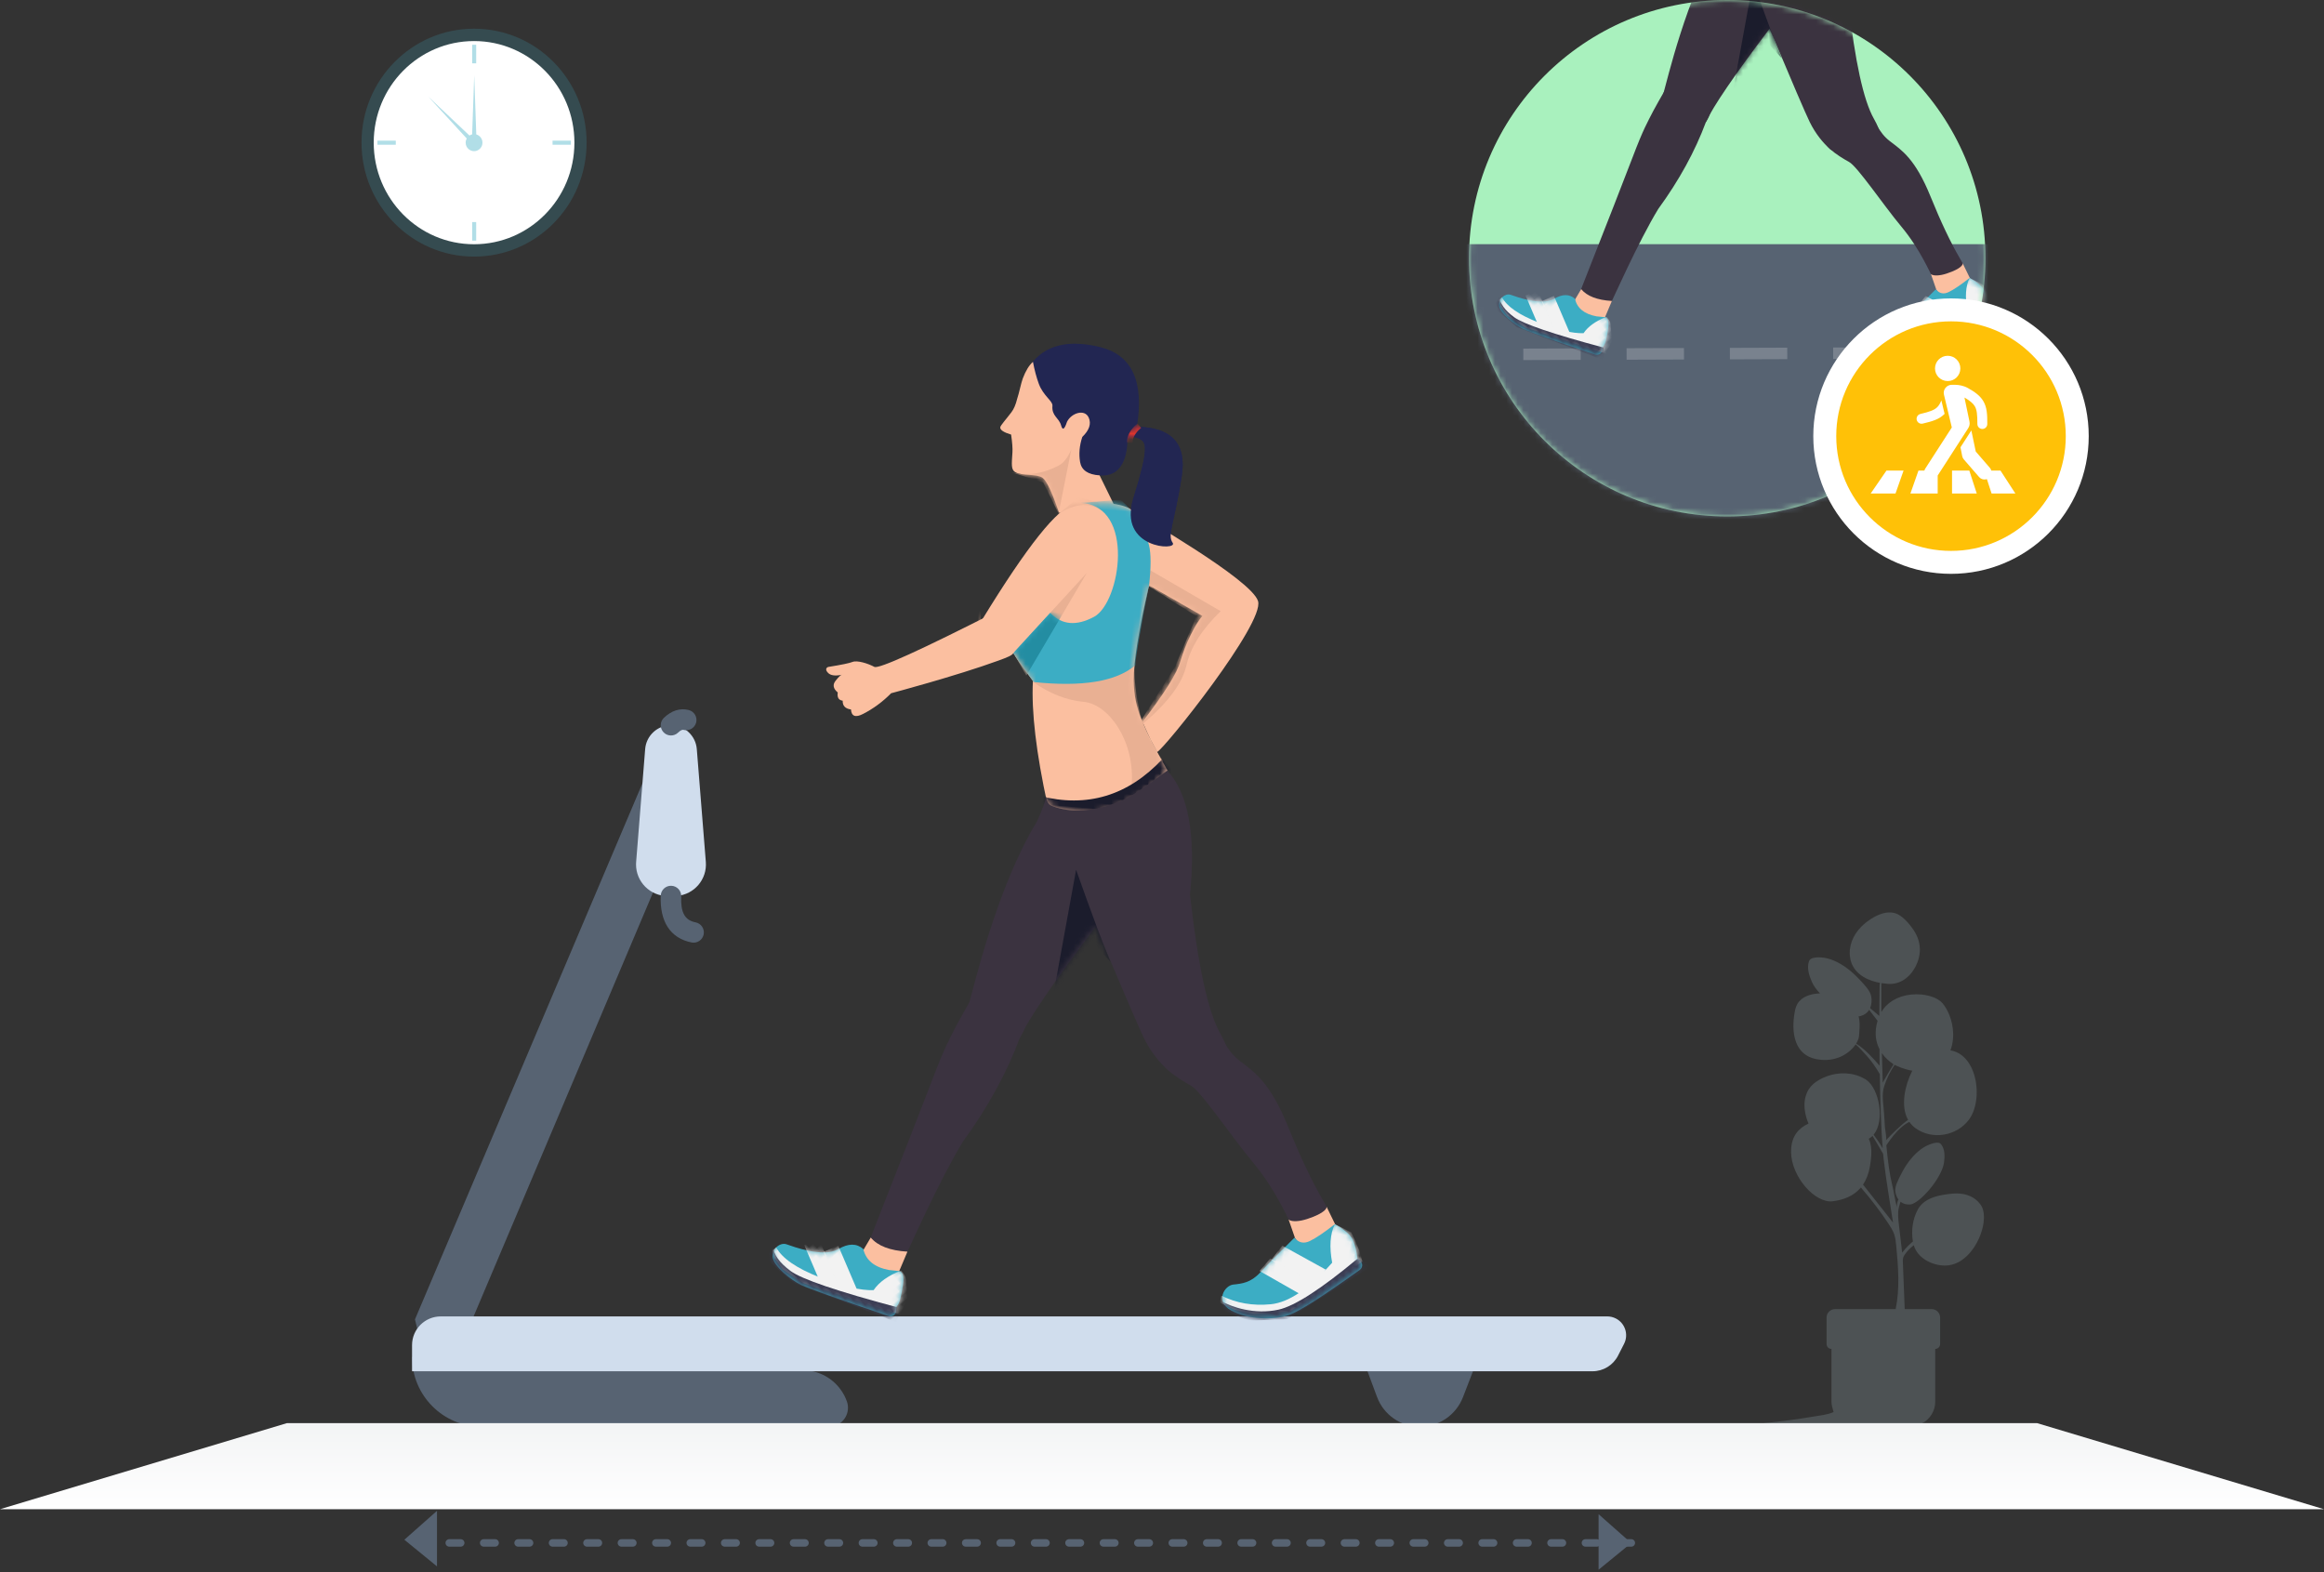 <?xml version="1.0" encoding="UTF-8"?>
<svg width="405px" height="274px" viewBox="0 0 405 274" version="1.1" xmlns="http://www.w3.org/2000/svg" xmlns:xlink="http://www.w3.org/1999/xlink">
    <rect x="0" y="0" width="405" height="274" fill="#333333" stroke="none"/>
    <!-- Generator: Sketch 52.6 (67491) - http://www.bohemiancoding.com/sketch -->
    <title>Group 58</title>
    <desc>Created with Sketch.</desc>
    <defs>
        <linearGradient x1="50%" y1="-220.762%" x2="50%" y2="100%" id="linearGradient-1">
            <stop stop-color="#D8DCDE" offset="0%"></stop>
            <stop stop-color="#FFFFFF" offset="100%"></stop>
        </linearGradient>
        <path d="M6.887,0 C5.035,0.592 3.83,1.26 3.271,2.002 C2.712,2.745 2.216,3.768 1.782,5.073 L1.283,5.315 C0.786,5.556 0.579,6.154 0.82,6.651 C0.862,6.738 0.916,6.818 0.981,6.889 C6.294,12.705 9.742,16.103 11.324,17.084 C13.828,18.637 18.296,19.417 21.431,18.47 C24.567,17.524 23.475,14.456 22.018,13.978 C20.56,13.5 19.102,13.035 17.862,10.947 C17.035,9.554 15.506,7.159 13.273,3.761 C12.365,4.493 11.444,4.493 10.512,3.761 C9.579,3.03 8.371,1.776 6.887,0 Z" id="path-2"></path>
        <path d="M16.886,0.188 C17.508,0.838 18.012,1.851 18.399,3.227 C18.633,4.058 18.807,5.802 19.073,6.888 C19.228,7.882 19.487,8.669 19.85,9.251 C20.675,10.574 21.566,11.721 21.568,12.051 C21.571,12.509 20.905,12.874 19.572,13.147 C19.255,14.505 19.089,15.52 19.073,16.193 C19.024,18.31 19.073,19.218 18.299,19.599 C17.061,20.208 14.607,19.528 13.481,20.157 C12.731,20.576 11.592,22.524 10.064,25.999 L-4.60978256e-14,24.834 L3.591,18.884 C5.617,18.93 6.813,18.259 7.178,16.872 C7.543,15.484 7.543,14.018 7.178,12.474 C6.071,11.201 5.794,10.056 6.349,9.04 C7.18,7.516 9.436,8.483 10.064,10.077 C10.379,11.443 10.7,11.686 11.028,10.805 C11.519,9.483 12.836,9.331 12.836,7.516 C12.836,6.678 14.569,5.947 15.526,3.93 C16.031,2.866 16.484,1.618 16.886,0.188 Z" id="path-4"></path>
        <path d="M47.731,22.447 C41.001,8.927 36.271,1.806 33.543,1.087 C29.45,0.007 25.102,0.077 23.493,1.087 C21.884,2.096 1.664,11.291 0.11,15.016 C-1.445,18.741 14.246,42.256 15.323,42.734 C15.924,41.835 16.37,41.153 16.661,40.685 C16.934,40.247 17.49,39.267 18.331,37.744 C14.941,32.417 13.059,28.729 12.683,26.683 C12.12,23.613 10.574,19.793 9.529,18.438 L19.269,13.94 C20.4,21.842 20.807,27.429 20.49,30.699 C20.013,35.605 17.958,39.061 13.194,45.884 C19.302,53.352 26.092,55.919 33.564,53.584 C36.325,44.724 37.797,37.63 37.979,32.301 C40.17,29.884 41.437,28.36 41.781,27.727 C44.007,28.77 45.751,28.714 47.013,27.559 C48.274,26.403 48.513,24.699 47.731,22.447 Z" id="path-6"></path>
        <path d="M16.771,20.72 C14.555,22.641 11.99,22.641 9.073,20.72 C4.699,17.84 3.545,0.795 13.156,1.155 L6.249,5.612568e-15 C3.49,2.079 1.621,4.563 0.641,7.452 C0.141,8.925 -0.066,11.251 0.018,14.432 C0.912,22.942 1.299,27.636 1.178,28.514 C4.266,31.638 10.078,33.124 18.614,32.972 L22.588,28.291 L16.771,20.72 Z" id="path-8"></path>
        <path d="M8.574,0.219 C2.501,-0.2 -0.346,2.428 0.034,8.102 C0.603,16.614 1.694,18.477 0.592,19.825 C-0.509,21.173 10.089,21.707 8.098,12.705 C6.107,3.704 6.756,2.831 7.739,2.364 C8.721,1.896 9.988,1.853 9.988,2.67 C9.988,3.071 11.135,2.523 10.624,1.449 C10.502,1.192 9.819,0.782 8.574,0.219 Z" id="path-10"></path>
        <path d="M5.922,64.805 C6.394,68.569 8.169,70.484 11.247,70.551 C11.74,70.561 12.386,70.015 13.692,68.84 C19.472,63.64 27.465,55.028 27.465,55.028 C29.461,54.431 31.285,53.557 32.939,52.405 C34.158,51.56 34.26,50.816 33.244,50.173 C33.596,49.234 33.373,48.572 32.573,48.187 C32.829,47.522 32.542,47.044 31.712,46.753 C31.498,45.731 30.957,45.3 30.089,45.461 C29.222,45.621 28.741,45.781 28.649,45.94 C29.398,45.038 29.681,44.284 29.497,43.678 C29.221,42.768 28.685,43.038 28.545,43.224 C27.147,45.069 26.239,46.164 25.822,46.508 C25.134,47.077 24.777,49.01 24.777,50.293 C24.777,51.148 18.492,55.986 5.922,64.805 Z" id="path-12"></path>
        <path d="M63.325,79.846 C66.646,84.118 67.334,91.417 65.39,101.745 C65.682,114.132 66.736,122.331 68.551,126.343 C71.274,132.362 66.632,127.86 68.407,130.454 C70.183,133.047 60.352,133.357 58.959,131.905 C57.566,130.454 56.188,128.446 55.191,125.877 C54.527,124.164 52.319,117.47 48.567,105.795 C40.362,114.878 35.397,120.946 33.673,123.997 C27.458,125.866 24.351,125.866 24.351,123.997 C24.412,121.11 24.748,118.889 25.359,117.334 C26.276,115.001 31.905,97.581 39.907,86.73 C41.114,84.617 41.758,83.233 41.841,82.579 C41.842,82.568 41.852,82.546 41.869,82.526 C41.877,82.518 41.876,83.309 42.301,83.882 C42.725,84.456 44.988,85.136 46.431,85.358 C47.1,85.461 50.462,85.891 55.191,84.296 C56.578,83.828 59.29,82.345 63.325,79.846 Z" id="path-14"></path>
        <path d="M26.364,119.537 C27.113,126.029 26.904,132.906 25.738,140.167 C25.13,148.077 25.869,161.383 25.829,161.634 C25.713,162.36 22.983,163.524 22.351,163.642 C21.501,163.801 20.391,163.43 19.021,162.53 C17.528,147.089 16.551,137.245 16.091,132.999 C15.401,126.628 15.547,125.271 15.547,122.466 C15.721,116.123 16.115,112.173 16.726,110.618 C17.643,108.285 27.154,111.926 26.364,119.537 Z" id="path-16"></path>
        <path d="M71.613,121.302 C73.535,126.642 73.058,128.422 74.834,131.016 C76.61,133.609 78.708,136.089 79.313,144.589 C79.717,150.255 80.326,154.953 81.14,158.682 C81.268,159.264 81.347,159.657 81.377,159.859 C81.408,160.07 80.895,160.856 77.527,160.867 C76.055,160.872 74.891,160.546 74.443,160.041 C74.302,159.882 73.859,154.293 71.613,148.7 C69.368,143.107 66.779,133.919 65.386,132.467 C64.532,131.578 63.253,130.067 62.495,128.759 C62.016,127.932 62.004,127.434 61.618,126.439 C60.621,123.87 69.691,115.961 71.613,121.302 Z" id="path-18"></path>
        <path d="M6.113,0.104 C5.541,-0.197 4.811,0.156 3.925,1.164 C2.595,2.677 1.723,3.746 1.723,4.484 L1.157,5.043 C0.764,5.431 0.76,6.064 1.148,6.457 C1.206,6.515 1.27,6.566 1.34,6.609 C9.367,11.488 14.004,14.209 15.253,14.773 C17.211,15.657 20.805,16.297 22.097,15.535 C23.388,14.773 23.388,12.815 22.351,12.188 C21.314,11.561 16.398,8.812 15.903,5.816 C15.573,3.819 14.644,2.703 13.117,2.467 C11.326,3.385 9.431,3.024 7.432,1.385 L6.113,0.104 Z" id="path-20"></path>
        <circle id="path-22" cx="45" cy="45" r="45"></circle>
        <path d="M5.764,0 C4.214,0.496 3.205,1.054 2.737,1.676 C2.27,2.297 1.854,3.154 1.492,4.246 L1.27,4.353 C0.773,4.594 0.566,5.192 0.807,5.689 C0.849,5.776 0.904,5.857 0.969,5.928 C5.332,10.696 8.168,13.486 9.477,14.298 C11.574,15.598 15.313,16.251 17.937,15.459 C20.561,14.667 19.647,12.099 18.428,11.699 C17.208,11.299 15.987,10.91 14.95,9.162 C14.258,7.997 12.978,5.992 11.109,3.148 C10.349,3.76 9.578,3.76 8.798,3.148 C8.017,2.536 7.006,1.486 5.764,0 Z" id="path-24"></path>
        <path d="M53.001,66.827 C55.78,70.403 56.356,76.512 54.728,85.156 C54.973,95.523 55.855,102.386 57.374,105.744 C59.653,110.781 55.768,107.014 57.254,109.184 C58.74,111.354 50.512,111.614 49.346,110.399 C48.18,109.184 47.027,107.504 46.193,105.354 C45.636,103.92 43.788,98.317 40.648,88.546 C33.781,96.148 29.626,101.226 28.183,103.78 C22.981,105.345 20.381,105.345 20.381,103.78 C20.431,101.364 20.713,99.505 21.224,98.203 C21.992,96.25 26.703,81.671 33.4,72.589 C34.411,70.821 34.95,69.662 35.019,69.115 C35.02,69.106 35.028,69.087 35.043,69.071 C35.049,69.064 35.048,69.726 35.404,70.206 C35.759,70.686 37.653,71.255 38.86,71.441 C39.421,71.527 42.235,71.887 46.193,70.552 C47.354,70.161 49.623,68.919 53.001,66.827 Z" id="path-26"></path>
        <path d="M22.065,100.048 C22.693,105.481 22.518,111.236 21.541,117.314 C21.033,123.934 21.651,135.071 21.618,135.281 C21.521,135.888 19.236,136.863 18.707,136.961 C17.996,137.094 17.066,136.784 15.919,136.03 C14.67,123.107 13.853,114.868 13.468,111.314 C12.89,105.982 13.012,104.846 13.012,102.499 C13.158,97.19 13.487,93.884 13.999,92.582 C14.766,90.63 22.727,93.677 22.065,100.048 Z" id="path-28"></path>
        <path d="M59.937,101.524 C61.546,105.994 61.147,107.484 62.633,109.654 C64.119,111.825 65.875,113.9 66.382,121.014 C66.719,125.757 67.229,129.689 67.91,132.81 C68.018,133.297 68.084,133.626 68.109,133.795 C68.135,133.972 67.705,134.629 64.887,134.639 C63.655,134.643 62.68,134.37 62.305,133.947 C62.187,133.814 61.817,129.137 59.937,124.455 C58.058,119.774 55.891,112.085 54.725,110.87 C54.011,110.125 52.94,108.861 52.306,107.766 C51.905,107.074 51.895,106.657 51.572,105.824 C50.737,103.674 58.329,97.055 59.937,101.524 Z" id="path-30"></path>
        <path d="M5.116,0.087 C4.637,-0.165 4.027,0.131 3.285,0.975 C2.172,2.24 1.442,3.135 1.442,3.753 L1.117,4.074 C0.724,4.462 0.72,5.095 1.108,5.488 C1.166,5.546 1.23,5.597 1.301,5.64 C7.908,9.655 11.73,11.897 12.766,12.365 C14.405,13.105 17.413,13.64 18.494,13.002 C19.574,12.365 19.574,10.726 18.707,10.201 C17.839,9.676 13.725,7.375 13.31,4.868 C13.034,3.196 12.256,2.262 10.978,2.065 C9.479,2.833 7.893,2.531 6.22,1.159 L5.116,0.087 Z" id="path-32"></path>
    </defs>
    <g id="Page-1" stroke="none" stroke-width="1" fill="none" fill-rule="evenodd">
        <g id="Workout-Treadmill" transform="translate(-936, -593)">
            <g id="Group-58" transform="translate(936, 593)">
                <g id="Group-30" transform="translate(0, 5)">
                    <g id="Group-19" transform="translate(69.865, 118)">
                        <g id="Group-14" transform="translate(232, 36)" fill="#B4CDD6" opacity="0.2">
                            <path d="M22.803,47.434 C23.368,46.595 23.787,45.54 24.012,44.223 C24.127,43.552 24.205,42.932 24.237,42.357 C24.298,41.215 24.179,40.252 23.806,39.441 C24.032,39.316 24.235,39.163 24.417,38.984 C24.431,38.973 24.445,38.959 24.458,38.946 L24.459,38.946 C24.97,39.777 25.776,41.161 26.306,42.077 C26.34,42.439 26.375,42.785 26.412,43.107 C26.832,46.76 27.478,50.401 28.027,54.039 C26.286,51.837 24.545,49.636 22.803,47.434 M26.094,24.532 C26.698,25.4 27.43,25.993 27.947,26.336 L28.003,26.452 L28.072,26.419 C28.092,26.431 28.11,26.443 28.128,26.454 L28.128,26.455 L28.13,26.457 C27.473,27.511 26.84,28.581 26.235,29.667 C26.177,27.955 26.131,26.244 26.094,24.532 M28.448,26.636 C28.527,26.677 28.578,26.698 28.596,26.703 C28.596,26.703 29.808,27.313 31.39,27.588 C31.367,27.633 31.343,27.677 31.32,27.722 C30.132,30.099 29.277,33.709 30.655,36.154 C29.436,36.97 27.582,38.879 26.791,39.716 C26.986,39.51 26.646,37.837 26.624,37.512 C26.568,36.704 26.518,35.897 26.474,35.089 C26.382,33.453 25.981,31.809 26.508,30.232 C26.941,28.935 27.549,27.698 28.306,26.559 C28.359,26.589 28.407,26.616 28.448,26.636 M21.605,22.864 L21.64,22.814 L21.634,22.811 C21.94,22.307 22.105,21.817 22.115,21.419 C22.119,21.195 22.147,20.912 22.17,20.588 C22.223,19.887 22.263,18.997 22.035,18.101 C22.165,18.101 22.281,18.087 22.382,18.058 C23.089,17.855 23.569,17.47 23.872,16.984 C24.325,17.574 24.778,18.165 25.232,18.755 C25.266,18.8 25.3,18.845 25.334,18.891 C25.209,19.322 25.122,19.733 25.07,20.125 C25.057,20.22 25.047,20.315 25.037,20.408 C24.908,21.791 25.204,22.925 25.672,23.832 L25.688,26.708 C24.456,25.298 23.17,23.852 21.605,22.864 M43.839,52.477 C43.833,52.429 43.827,52.385 43.821,52.339 C43.745,51.817 43.586,51.358 43.337,50.995 C43.334,50.989 43.331,50.984 43.326,50.979 C43.323,50.975 43.32,50.969 43.317,50.964 C43.316,50.963 43.314,50.959 43.312,50.958 C43.202,50.804 43.086,50.66 42.964,50.527 C42.932,50.489 42.897,50.452 42.86,50.416 C42.659,50.206 42.44,50.023 42.211,49.862 C42.17,49.833 42.127,49.804 42.084,49.777 C41.756,49.565 41.404,49.4 41.036,49.276 C40.987,49.259 40.938,49.244 40.888,49.228 C40.391,49.077 39.865,48.999 39.325,48.981 C39.267,48.979 39.208,48.978 39.149,48.978 C38.84,48.973 38.53,48.989 38.215,49.021 C38.03,49.039 37.843,49.06 37.653,49.083 C37.595,49.091 37.537,49.099 37.478,49.106 C36.957,49.175 36.423,49.265 35.902,49.393 C35.84,49.409 35.777,49.425 35.716,49.442 C35.25,49.566 34.797,49.725 34.376,49.928 C34.316,49.957 34.257,49.986 34.199,50.018 C33.705,50.275 33.256,50.602 32.886,51.016 C32.819,51.088 32.756,51.161 32.697,51.239 C32.573,51.399 32.458,51.572 32.356,51.757 C31.449,53.398 31.168,55.51 31.494,57.346 C31.208,57.584 30.93,57.831 30.667,58.094 C30.294,58.468 29.944,58.867 29.623,59.288 C29.432,57.647 29.24,56.006 29.048,54.365 C28.933,53.38 28.82,52.371 29.048,51.405 C29.127,51.073 29.246,50.742 29.337,50.411 C29.355,50.426 29.373,50.443 29.392,50.458 C29.792,50.767 30.324,50.941 31.007,50.9 C32.587,50.804 36.576,46.33 36.926,43.526 C37.057,42.477 37.092,41.228 36.383,40.377 C36.287,40.263 36.16,40.194 36.014,40.156 C35.497,40.027 34.744,40.304 34.306,40.477 C33.641,40.741 33.036,41.135 32.495,41.587 C31.16,42.703 30.157,44.174 29.404,45.674 C28.99,46.5 28.269,47.785 28.437,48.718 C28.522,49.198 28.695,49.651 28.968,50.021 C28.773,50.447 28.678,50.92 28.704,51.388 C28.357,50.082 28.206,48.741 27.874,47.432 C27.451,45.765 27.123,43.36 26.867,40.577 C28.728,37.765 30.154,36.826 30.88,36.512 C30.888,36.523 30.895,36.533 30.903,36.544 C31.18,36.943 31.531,37.3 31.957,37.609 C34.865,39.707 39.114,38.972 41.251,36.131 C42.857,33.998 43.06,30.032 41.769,27.207 C41.742,27.146 41.713,27.086 41.684,27.027 C41.586,26.828 41.482,26.636 41.369,26.451 C41.367,26.448 41.366,26.445 41.364,26.443 C40.606,25.196 39.499,24.283 38.031,24.03 C38.13,23.77 38.215,23.505 38.281,23.238 C38.295,23.184 38.309,23.131 38.319,23.076 C38.455,22.478 38.515,21.867 38.512,21.261 C38.512,21.209 38.51,21.155 38.51,21.103 C38.497,20.573 38.435,20.046 38.335,19.537 C38.324,19.485 38.313,19.435 38.302,19.383 C38.19,18.863 38.037,18.362 37.852,17.895 C37.832,17.847 37.814,17.8 37.794,17.752 C37.638,17.381 37.464,17.03 37.271,16.707 C37.248,16.666 37.224,16.625 37.198,16.585 C37.034,16.319 36.86,16.075 36.677,15.855 C36.547,15.699 36.391,15.551 36.212,15.415 C36.206,15.41 36.202,15.406 36.196,15.401 C35.974,15.233 35.719,15.082 35.435,14.947 C35.397,14.927 35.357,14.911 35.317,14.892 C35.29,14.88 35.261,14.868 35.233,14.856 C35.186,14.834 35.137,14.814 35.088,14.796 C34.889,14.717 34.681,14.646 34.463,14.584 C34.416,14.57 34.367,14.556 34.316,14.544 C33.93,14.44 33.517,14.364 33.089,14.318 C33.04,14.313 32.99,14.307 32.94,14.303 C32.377,14.252 31.791,14.252 31.203,14.313 C31.151,14.318 31.1,14.324 31.05,14.33 C30.565,14.387 30.081,14.486 29.61,14.631 C29.562,14.645 29.511,14.66 29.462,14.678 C28.963,14.84 28.478,15.056 28.026,15.328 C27.979,15.355 27.933,15.384 27.887,15.413 C27.488,15.669 27.114,15.97 26.781,16.319 C26.737,16.362 26.697,16.405 26.659,16.449 C26.413,16.719 26.193,17.021 25.997,17.349 C25.988,15.673 25.988,13.996 25.998,12.32 C26.034,12.326 26.07,12.332 26.104,12.336 C26.494,12.394 26.737,12.405 26.737,12.405 C28.909,12.764 30.767,11.542 31.812,9.694 C31.858,9.613 31.902,9.533 31.945,9.45 C31.983,9.375 32.02,9.303 32.057,9.227 C32.435,8.439 32.649,7.638 32.697,6.84 C32.701,6.775 32.704,6.708 32.706,6.639 C32.718,6.102 32.655,5.569 32.517,5.039 C32.503,4.986 32.487,4.932 32.472,4.877 C32.295,4.278 32.02,3.688 31.642,3.112 C31.615,3.068 31.586,3.027 31.554,2.982 C31.523,2.937 31.491,2.889 31.458,2.843 C31.215,2.503 30.955,2.167 30.677,1.846 C30.642,1.806 30.607,1.766 30.572,1.727 C30.276,1.398 29.959,1.089 29.615,0.819 C29.575,0.787 29.536,0.756 29.494,0.726 C29.41,0.662 29.325,0.601 29.238,0.542 C29.007,0.387 28.767,0.269 28.523,0.182 C28.486,0.17 28.449,0.157 28.411,0.145 C28.171,0.072 27.928,0.026 27.682,0.009 C27.675,0.009 27.668,0.008 27.661,0.008 C27.532,-0.002 27.403,-0.002 27.273,0.003 C27.248,0.005 27.222,0.006 27.198,0.008 C26.888,0.026 26.578,0.081 26.266,0.167 C26.217,0.179 26.168,0.193 26.119,0.21 C25.733,0.326 25.352,0.486 24.984,0.675 C24.943,0.697 24.901,0.718 24.86,0.74 C24.417,0.976 23.995,1.251 23.609,1.537 C23.565,1.569 23.523,1.601 23.481,1.633 C23.404,1.691 23.329,1.749 23.256,1.808 C23.001,2.011 22.755,2.231 22.526,2.463 C22.489,2.498 22.452,2.536 22.417,2.573 C22.096,2.909 21.804,3.271 21.551,3.655 C21.52,3.702 21.49,3.749 21.459,3.797 C21.227,4.168 21.03,4.559 20.874,4.964 C20.854,5.016 20.834,5.07 20.817,5.122 C20.665,5.552 20.561,5.999 20.513,6.459 C20.507,6.52 20.501,6.581 20.496,6.642 C20.474,6.955 20.478,7.271 20.51,7.592 C20.535,7.827 20.572,8.052 20.623,8.266 C20.64,8.342 20.66,8.416 20.681,8.489 C21.439,11.1 24.162,11.976 25.685,12.266 C25.71,12.27 25.732,12.275 25.755,12.279 C25.702,12.465 25.692,12.673 25.69,12.867 C25.673,14.59 25.657,16.312 25.639,18.04 C25.105,17.584 24.571,17.128 24.037,16.672 C24.292,16.093 24.342,15.412 24.252,14.735 C24.107,13.653 22.944,12.507 22.248,11.756 C20.979,10.387 19.468,9.14 17.74,8.403 C17.039,8.105 16.293,7.895 15.531,7.847 C15.03,7.817 14.174,7.788 13.693,8.116 C13.675,8.128 13.658,8.142 13.641,8.156 C13.529,8.244 13.444,8.355 13.393,8.494 C12.961,9.682 13.416,11.036 13.902,12.138 C14.19,12.789 14.687,13.465 15.302,14.118 C15.155,14.12 14.961,14.127 14.73,14.151 C13.733,14.249 12.125,14.625 11.351,15.963 C11.349,15.967 11.346,15.97 11.346,15.973 C11.195,16.235 11.076,16.533 10.999,16.874 C10.35,19.777 10.235,24.743 14.743,25.583 C17.931,26.177 20.28,24.688 21.393,23.17 L21.409,23.148 L21.517,22.992 C22.202,23.58 22.842,24.317 23.342,24.866 C24.264,25.881 25.044,26.997 25.722,28.187 C25.799,32.856 25.949,37.628 26.221,41.084 C25.704,40.19 25,39.218 24.645,38.741 C24.666,38.717 24.686,38.692 24.703,38.666 C26.616,36.255 25.641,30.79 23.401,29.199 C23.351,29.163 23.3,29.129 23.245,29.096 C22.747,28.788 22.218,28.552 21.673,28.382 C21.621,28.365 21.569,28.348 21.516,28.335 C20.972,28.176 20.41,28.084 19.844,28.052 C19.792,28.049 19.739,28.046 19.687,28.044 C19.201,28.026 18.711,28.052 18.228,28.122 C18.176,28.128 18.125,28.136 18.075,28.145 C17.644,28.214 17.218,28.316 16.802,28.452 C16.753,28.466 16.704,28.483 16.657,28.5 C16.371,28.597 16.09,28.711 15.817,28.837 C15.748,28.869 15.681,28.903 15.613,28.937 C15.578,28.953 15.543,28.972 15.508,28.99 C15.504,28.993 15.497,28.995 15.493,28.999 C15.224,29.137 14.964,29.291 14.714,29.459 C14.694,29.47 14.674,29.484 14.655,29.497 C14.631,29.513 14.607,29.529 14.582,29.546 C14.457,29.633 14.338,29.725 14.225,29.82 C14.192,29.847 14.16,29.875 14.13,29.902 C13.841,30.159 13.598,30.44 13.397,30.74 C13.367,30.784 13.34,30.828 13.313,30.872 C13.074,31.256 12.9,31.67 12.785,32.102 C12.772,32.148 12.759,32.195 12.749,32.244 C12.608,32.837 12.57,33.461 12.617,34.089 C12.62,34.14 12.625,34.191 12.63,34.243 C12.675,34.72 12.769,35.198 12.9,35.664 C12.915,35.716 12.929,35.766 12.944,35.817 C13.045,36.151 13.166,36.478 13.302,36.799 C12.457,37.176 11.713,37.728 11.161,38.491 C11.155,38.5 11.149,38.507 11.143,38.515 C11.138,38.522 11.132,38.532 11.128,38.539 C11.095,38.585 11.063,38.633 11.033,38.68 C11.022,38.697 11.012,38.713 11.002,38.73 C10.44,39.635 10.249,40.723 10.261,41.778 C10.312,46.056 14.437,50.743 17.543,50.335 C19.395,50.092 21.083,49.45 22.298,48.088 C22.342,48.04 22.385,47.989 22.426,47.939 L22.439,47.923 C22.508,48.027 22.584,48.126 22.66,48.214 C24.309,50.121 25.836,52.134 27.23,54.235 C27.614,54.813 27.99,55.405 28.219,56.06 C28.453,56.73 28.525,57.445 28.593,58.151 C28.943,61.807 29.23,65.558 28.49,69.132 L17.921,69.132 C17.108,69.132 16.449,69.791 16.449,70.604 L16.449,75.217 C16.449,75.688 16.832,76.072 17.303,76.072 L17.303,85.295 C17.303,85.935 17.532,86.463 17.671,87.065 C16.631,87.546 15.249,87.666 14.112,87.864 C12.759,88.1 11.399,88.297 10.037,88.477 C8.601,88.666 7.162,88.833 5.722,88.987 C3.889,89.182 1.977,89.52 0.135,89.52 L21.528,89.52 L28.424,89.52 C29.948,89.52 31.588,89.732 33.015,89.066 C34.444,88.398 35.384,86.867 35.384,85.297 L35.384,76.072 C35.621,76.072 35.835,75.975 35.988,75.821 C36.144,75.666 36.239,75.454 36.239,75.217 L36.239,70.602 C36.239,69.79 35.58,69.132 34.768,69.132 L30.066,69.132 C29.959,66.39 29.851,63.648 29.744,60.906 C29.735,60.666 29.726,60.421 29.79,60.189 C29.851,59.966 29.977,59.768 30.111,59.579 C30.47,59.072 30.898,58.614 31.379,58.221 C31.468,58.148 31.56,58.074 31.641,57.992 C32.306,60.281 34.874,61.54 37.1,61.54 C37.908,61.54 38.665,61.337 39.358,60.982 C39.418,60.952 39.476,60.921 39.537,60.889 C39.988,60.639 40.411,60.324 40.802,59.963 C40.845,59.923 40.888,59.884 40.929,59.844 C41.358,59.43 41.746,58.96 42.092,58.455 C42.122,58.41 42.153,58.363 42.182,58.318 C42.481,57.866 42.743,57.389 42.967,56.898 C42.989,56.849 43.011,56.802 43.033,56.753 C43.242,56.278 43.415,55.792 43.549,55.313 C43.563,55.262 43.577,55.211 43.591,55.161 C43.678,54.827 43.746,54.495 43.794,54.171 C43.801,54.121 43.808,54.07 43.814,54.02 C43.846,53.777 43.864,53.54 43.872,53.309 C43.873,53.26 43.875,53.213 43.875,53.166 C43.876,52.926 43.864,52.697 43.839,52.477" id="Fill-19"></path>
                        </g>
                        <g id="Group-6" transform="translate(108.601, 69.405) scale(-1, 1) translate(-108.601, -69.405) translate(1.601, 12.905)">
                            <polygon id="Path-115" fill="#576372" points="164.59 2.899 206.214 101.248 211.405 101.248 213.149 94.014 173.446 0.446"></polygon>
                            <path d="M137.884,108.301 L137.884,108.301 C138.863,105.564 141.219,103.551 144.075,103.011 L157.059,100.556 L213.659,100.556 L213.659,100.556 C213.674,107.259 208.253,112.705 201.551,112.72 C201.541,112.72 201.532,112.72 201.523,112.72 L140.997,112.72 C139.171,112.72 137.691,111.24 137.691,109.414 C137.691,109.035 137.756,108.659 137.884,108.301 Z" id="Path-116" fill="#576372"></path>
                            <path d="M27.808,100.556 L30.514,107.563 C31.714,110.671 34.702,112.72 38.033,112.72 L38.033,112.72 C41.357,112.72 44.33,110.654 45.489,107.539 L48.086,100.556 L27.808,100.556 Z" id="Path-119" fill="#576372"></path>
                            <path d="M5.367,93.498 L208.659,93.498 C211.42,93.498 213.659,95.736 213.659,98.498 L213.659,103.057 L7.945,103.057 C6.066,103.057 4.347,102.004 3.492,100.332 L2.442,98.277 C1.617,96.662 2.257,94.683 3.873,93.857 C4.336,93.621 4.848,93.498 5.367,93.498 Z" id="Rectangle" fill="#D0DDED"></path>
                        </g>
                        <path d="M47.066,3.381 L47.066,3.381 C49.419,3.381 51.377,5.189 51.565,7.534 L53.139,27.204 C53.381,30.232 51.123,32.883 48.095,33.125 C47.949,33.137 47.803,33.143 47.656,33.143 L46.476,33.143 C43.439,33.143 40.976,30.68 40.976,27.643 C40.976,27.496 40.982,27.35 40.994,27.204 L42.567,7.534 C42.755,5.189 44.713,3.381 47.066,3.381 Z" id="Rectangle" fill="#D0DDED"></path>
                        <path d="M47.142,31.359 C48.128,31.401 48.892,32.234 48.85,33.219 C48.732,35.986 49.471,37.28 51.163,37.692 L51.355,37.734 C52.323,37.924 52.953,38.863 52.763,39.831 C52.572,40.798 51.633,41.428 50.666,41.238 C46.921,40.501 45.09,37.557 45.282,33.067 C45.324,32.081 46.157,31.317 47.142,31.359 Z" id="Path-26" fill="#576372" fill-rule="nonzero"></path>
                        <path d="M45.836,2.086 C47.136,0.852 48.628,0.336 50.168,0.734 C51.123,0.981 51.697,1.956 51.45,2.91 C51.218,3.809 50.341,4.37 49.443,4.227 L49.274,4.192 C49.044,4.133 48.767,4.229 48.296,4.676 C47.581,5.355 46.451,5.326 45.771,4.611 C45.092,3.896 45.121,2.765 45.836,2.086 Z" id="Path-31" fill="#576372" fill-rule="nonzero"></path>
                        <g id="Group-9" transform="translate(0.601, 140.286)">
                            <path d="M1.823,5.587 L214.971,5.587" id="Path-32" stroke="#576372" stroke-width="1.3" stroke-linecap="round" stroke-linejoin="round" stroke-dasharray="2,4"></path>
                            <polygon id="Path-34" fill="#576372" points="5.687 2.03061762e-13 -2.4953585e-13 5.032 5.687 9.676"></polygon>
                            <polygon id="Path-34-Copy" fill="#576372" transform="translate(210.961, 5.421) scale(-1, 1) translate(-210.961, -5.421) " points="213.805 0.583 208.118 5.614 213.805 10.259"></polygon>
                        </g>
                    </g>
                    <g id="clock" transform="translate(63, 0)">
                        <g id="Group-10-Copy-2">
                            <path d="M39.229,19.859 C39.229,30.827 30.447,39.718 19.614,39.718 C8.782,39.718 -2.5579538e-13,30.827 -2.5579538e-13,19.859 C-2.5579538e-13,8.891 8.782,1.314504e-13 19.614,1.314504e-13 C30.447,1.314504e-13 39.229,8.891 39.229,19.859" id="Fill-2" fill="#3CADC4" opacity="0.2"></path>
                            <path d="M37.102,19.859 C37.102,29.637 29.272,37.564 19.614,37.564 C9.956,37.564 2.127,29.637 2.127,19.859 C2.127,10.08 9.956,2.154 19.614,2.154 C29.272,2.154 37.102,10.08 37.102,19.859" id="Fill-4" fill="#FFFFFF"></path>
                            <path d="M18.813,18.618 C18.954,18.524 19.111,18.455 19.28,18.415 L19.641,8.118 L20.002,18.429 C20.623,18.601 21.079,19.176 21.079,19.859 C21.079,20.678 20.423,21.341 19.614,21.341 C18.806,21.341 18.15,20.678 18.15,19.859 C18.15,19.596 18.218,19.349 18.336,19.135 L11.629,11.832 L18.813,18.618 Z" id="Combined-Shape" fill="#3CADC4" opacity="0.4"></path>
                            <polygon id="Fill-8" fill="#3CADC4" opacity="0.4" points="19.282 6.039 19.986 6.039 19.986 2.8 19.282 2.8"></polygon>
                            <polygon id="Fill-10" fill="#3CADC4" opacity="0.4" points="19.282 36.936 19.986 36.936 19.986 33.698 19.282 33.698"></polygon>
                            <polygon id="Fill-11" fill="#3CADC4" opacity="0.4" points="33.293 20.224 36.492 20.224 36.492 19.512 33.293 19.512"></polygon>
                            <polygon id="Fill-12" fill="#3CADC4" opacity="0.4" points="2.776 20.224 5.975 20.224 5.975 19.512 2.776 19.512"></polygon>
                        </g>
                    </g>
                    <g id="floor" transform="translate(0, 243)" fill="url(#linearGradient-1)">
                        <polygon id="Rectangle" points="50 0 355 0 405 15 -7.5495163e-13 15"></polygon>
                    </g>
                    <g id="Group-30-Copy-2" transform="translate(182.303, 142.091) rotate(-2) translate(-182.303, -142.091) translate(124.803, 50.091)">
                        <g id="Group-30-Copy" transform="translate(57.521, 92.026) rotate(-1) translate(-57.521, -92.026) translate(2.021, 1.026)">
                            <g id="Group-28" transform="translate(95.75, 166.551) rotate(15) translate(-95.75, -166.551) translate(83.453, 154.728)">
                                <path d="M11.038,0.88 C13.164,2.885 15.161,4.079 17.03,4.461 L15.266,7.385 C14.087,8.68 13.079,8.98 12.241,8.287 C11.403,7.594 10.251,6.086 8.783,3.763 L11.038,0.88 Z" id="Path-6" fill="#FBBFA0" transform="translate(12.906, 4.765) scale(-1, 1) translate(-12.906, -4.765) "></path>
                                <g id="Path-42" transform="translate(11.856, 13.385) scale(-1, 1) translate(-11.856, -13.385) translate(0, 3.573)">
                                    <mask id="mask-3" fill="white">
                                        <use xlink:href="#path-2"></use>
                                    </mask>
                                    <use id="Mask" fill="#3CADC4" xlink:href="#path-2"></use>
                                    <path d="M6.887,-2.523981e-15 C7.34,1.839 7.026,4.059 5.945,6.662 C8.922,11.925 11.913,15.029 14.918,15.974 C17.923,16.919 20.825,17.027 23.624,16.299 L23.624,17.536 L20.874,18.213 L17.403,18.213 L11.405,16.499 L0.831,5.357 L1.775,3.553 L3.771,0.8 L6.887,-2.523981e-15 Z" id="Path-3" fill="#F2F2F2" mask="url(#mask-3)"></path>
                                    <path d="M1.782,5.073 C6.887,11.559 10.75,15.402 13.37,16.601 C17.3,18.4 21.568,17.857 23.452,17.229 L22.645,18.717 L18.147,19.587 L11.557,17.908 L-0.643,6.098 L0.079,5.414 L1.782,5.073 Z" fill="#3C3E55" mask="url(#mask-3)"></path>
                                    <polygon id="Path-4" fill="#F2F2F2" fill-rule="nonzero" mask="url(#mask-3)" points="15.065 5.564 16.466 8.415 7.89 11.01 6.783 8.077"></polygon>
                                    <polygon id="Path-4-Copy" fill="#F2F2F2" fill-rule="nonzero" mask="url(#mask-3)" points="16.672 8.189 18.032 10.702 9.24 13.505 8.389 10.702"></polygon>
                                </g>
                            </g>
                            <g id="Group-27" transform="translate(14.844, 0)">
                                <g id="Group-32" transform="translate(0.506, 0.969)">
                                    <g id="Woman-Run-Copy" transform="translate(55.154, 45.453) scale(-1, 1) rotate(-8) translate(-55.154, -45.453) translate(30.154, 3.953)">
                                        <g id="Head" transform="translate(15.685, -0)">
                                            <path d="M27.996,4.738 C25.79,1.109 21.851,-0.267 16.179,0.61 C10.507,1.487 7.972,5.912 8.574,13.884 C2.501,13.465 -0.346,16.093 0.034,21.767 C0.603,30.279 1.694,32.142 0.592,33.49 C-0.509,34.838 10.089,35.372 8.098,26.37 C6.107,17.369 6.756,16.496 7.739,16.029 C8.721,15.561 9.988,15.519 9.988,16.336 C9.988,17.152 9.414,22.889 14.304,22.889 C17.564,22.889 19.732,22.515 20.808,21.767 L27.331,6.839 L27.996,4.738 Z" id="Path-36" fill="#222652"></path>
                                            <g id="Path-40" transform="translate(10.714, 4.005)">
                                                <mask id="mask-5" fill="white">
                                                    <use xlink:href="#path-4"></use>
                                                </mask>
                                                <use id="Mask" fill="#FBBFA0" xlink:href="#path-4"></use>
                                                <path d="M8.895,14.805 C9.392,16.293 10.021,17.277 10.784,17.757 C11.929,18.477 14.703,20.259 18.946,19.698 L13.28,20.977 L10.134,26.145 L8.895,14.805 Z" fill="#E9B093" mask="url(#mask-5)"></path>
                                            </g>
                                        </g>
                                        <g id="Body" transform="translate(0.467, 27.289)">
                                            <mask id="mask-7" fill="white">
                                                <use xlink:href="#path-6"></use>
                                            </mask>
                                            <use id="Mask" fill="#FBBFA0" xlink:href="#path-6"></use>
                                            <polygon id="Path-38" fill="#E9B093" mask="url(#mask-7)" points="30.261 12.729 41.781 27.727 39.209 31.476"></polygon>
                                            <path d="M28.53,1.725 C30.957,0.365 33.552,0.833 36.313,3.131 L32.854,-0.284 L29.407,0.303 L28.53,1.725 Z" id="Path-2" fill="#E9B093" mask="url(#mask-7)"></path>
                                            <path d="M37.917,32.491 C34.803,34.269 31.783,35.158 28.859,35.158 C24.473,35.158 19.25,41.237 19.25,49.054 L14.181,44.193 C16.694,41.291 18.384,38.28 19.25,35.158 C20.116,32.037 20.549,29.658 20.549,28.022 L23.708,28.649 L37.917,32.491 Z" id="Path-12" fill="#E9B093" mask="url(#mask-7)"></path>
                                            <path d="M19.25,11.322 L6.437,17.337 C9.417,20.764 11.125,24.071 11.563,27.259 C12.001,30.447 14.225,34.049 18.236,38.066 L18.579,37.471 L13.588,27.848 L10.571,18.586 L19.839,13.807 L19.25,11.322 Z" id="Path-11" fill="#E9B093" mask="url(#mask-7)"></path>
                                            <g id="Path-38" mask="url(#mask-7)">
                                                <g transform="translate(19.25, -0.492)">
                                                    <mask id="mask-9" fill="white">
                                                        <use xlink:href="#path-8"></use>
                                                    </mask>
                                                    <use id="Mask" stroke="none" fill="#3CADC4" fill-rule="evenodd" xlink:href="#path-8"></use>
                                                    <polygon id="Path-38" stroke="none" fill="#238DA2" fill-rule="evenodd" mask="url(#mask-9)" points="11.011 13.222 22.531 28.219 19.959 31.969"></polygon>
                                                </g>
                                            </g>
                                            <path d="M14.293,43.874 C19.725,50.796 26.649,53.556 35.067,52.154 L33.604,54.91 C27.019,57.083 22.234,56.706 19.25,53.781 C16.266,50.855 13.965,48.175 12.349,45.74 L14.293,43.874 Z" id="Path" fill="#1B1C2C" mask="url(#mask-7)"></path>
                                            <path d="M48.096,21.226 L47.905,23.866 C56.366,17.977 61.262,13.382 62.592,10.081 L60.506,11.572 L48.096,21.226 Z" id="Path-10" fill="#E9B093" mask="url(#mask-7)"></path>
                                        </g>
                                        <g id="Path-35" transform="translate(15.685, 13.665)">
                                            <mask id="mask-11" fill="white">
                                                <use xlink:href="#path-10"></use>
                                            </mask>
                                            <use id="Mask" fill="#222652" xlink:href="#path-10"></use>
                                            <path d="M8.163,6.314139e-15 C9.172,0.974 9.649,2.01 9.593,3.109" stroke="#DF352D" mask="url(#mask-11)"></path>
                                        </g>
                                    </g>
                                    <mask id="mask-13" fill="white">
                                        <use xlink:href="#path-12"></use>
                                    </mask>
                                    <use id="Mask" fill="#FBBFA0" transform="translate(19.929, 56.794) scale(-1, 1) rotate(59) translate(-19.929, -56.794) " xlink:href="#path-12"></use>
                                </g>
                                <mask id="mask-15" fill="white">
                                    <use xlink:href="#path-14"></use>
                                </mask>
                                <use id="Mask" fill="#3B3340" transform="translate(46.89, 106.307) rotate(-2) translate(-46.89, -106.307) " xlink:href="#path-14"></use>
                                <path d="M46.148,95.777 C48.181,103.62 49.705,109.121 50.721,112.281 L48.131,108.903 L37.876,125.97 L46.148,95.777 Z" id="Path-8" fill="#1B1C2C" mask="url(#mask-15)" transform="translate(44.298, 110.874) rotate(-2) translate(-44.298, -110.874) "></path>
                                <mask id="mask-17" fill="white">
                                    <use xlink:href="#path-16"></use>
                                </mask>
                                <use id="Mask-Copy-2" fill="#3B3340" transform="translate(21.169, 136.798) rotate(30) translate(-21.169, -136.798) " xlink:href="#path-16"></use>
                                <mask id="mask-19" fill="white">
                                    <use xlink:href="#path-18"></use>
                                </mask>
                                <use id="Mask-Copy-3" fill="#3B3340" transform="translate(71.46, 140.178) rotate(-15) translate(-71.46, -140.178) " xlink:href="#path-18"></use>
                            </g>
                            <g id="Group-29" transform="translate(16.888, 163.632) rotate(62) translate(-16.888, -163.632) translate(3.388, 152.632)">
                                <path d="M13.409,0.109 C15.142,2.634 16.943,4.038 18.811,4.322 L17.484,6.772 L14.977,7.778 L10.497,4.101 L13.409,0.109 Z" id="Path-7" fill="#FBBFA0" transform="translate(14.654, 3.944) scale(-1, 1) translate(-14.654, -3.944) "></path>
                                <g id="Path-41" transform="translate(13.696, 11.768) scale(-1, 1) rotate(9) translate(-13.696, -11.768) translate(1.873, 3.728)">
                                    <mask id="mask-21" fill="white">
                                        <use xlink:href="#path-20"></use>
                                    </mask>
                                    <use id="Mask" fill="#3CADC4" xlink:href="#path-20"></use>
                                    <path d="M6.008,-0.177 C6.787,2.112 6.943,4.071 6.476,5.7 C7.843,7.463 10.429,9.385 14.232,11.464 C18.036,13.543 21,14.358 23.125,13.907 L23.125,14.756 L21.88,15.325 L19.462,15.516 L15.236,14.242 L0.246,4.883 L1.404,2.297 C3.243,0.884 4.313,0.118 4.612,-3.80972201e-09 C4.911,-0.118 5.376,-0.177 6.008,-0.177 Z" id="Path-5" fill="#F2F2F2" mask="url(#mask-21)"></path>
                                    <polygon id="Path-4" fill="#F2F2F2" fill-rule="nonzero" mask="url(#mask-21)" points="16.398 5.43 17.203 8.084 9.36 10.464 8.555 7.81"></polygon>
                                    <polygon id="Path-4-Copy-2" fill="#F2F2F2" fill-rule="nonzero" mask="url(#mask-21)" points="19.441 7.255 20.246 9.909 12.403 12.289 11.18 9.772"></polygon>
                                    <path d="M1.514,4.445 C10.398,10.681 16.005,14.08 18.338,14.641 C20.67,15.202 22.41,15.064 23.556,14.227 L23.099,15.545 L21.637,16.405 L16.381,15.545 L-0.304,6.265 L0.072,5.471 L1.514,4.445 Z" fill="#3C3E55" mask="url(#mask-21)"></path>
                                </g>
                            </g>
                        </g>
                    </g>
                </g>
                <g id="Group-57" transform="translate(256, 0)">
                    <g id="Group-77">
                        <mask id="mask-23" fill="white">
                            <use xlink:href="#path-22"></use>
                        </mask>
                        <use id="Mask" fill="#A9F1BE" xlink:href="#path-22"></use>
                        <g mask="url(#mask-23)">
                            <g transform="translate(-11.638, -86.362)">
                                <polygon id="Rectangle" stroke="none" fill="#576372" fill-rule="evenodd" points="0 128.914 113.276 128.914 113.276 177.914 0 177.914"></polygon>
                                <path d="M3.103,148.173 L116.379,147.776" id="Path-55" stroke="#FFFFFF" stroke-width="2" fill="none" opacity="0.2" stroke-dasharray="10,8"></path>
                                <g id="Group-30-Copy-2" stroke="none" stroke-width="1" fill="none" fill-rule="evenodd" transform="translate(57.138, 79.349) rotate(-2) translate(-57.138, -79.349) translate(8.638, 2.349)">
                                    <g id="Group-30-Copy" transform="translate(48.189, 76.858) rotate(-1) translate(-48.189, -76.858) translate(1.689, 0.858)">
                                        <g id="Group-28" transform="translate(80.138, 139.396) rotate(15) translate(-80.138, -139.396) translate(69.847, 129.5)">
                                            <path d="M9.238,0.736 C11.018,2.415 12.689,3.414 14.253,3.734 L12.777,6.181 C11.791,7.265 10.947,7.516 10.245,6.936 C9.544,6.356 8.579,5.094 7.351,3.15 L9.238,0.736 Z" id="Path-6" fill="#FBBFA0" transform="translate(10.802, 3.988) scale(-1, 1) translate(-10.802, -3.988) "></path>
                                            <g id="Path-42" transform="translate(9.923, 11.202) scale(-1, 1) translate(-9.923, -11.202) translate(0, 2.991)">
                                                <mask id="mask-25" fill="white">
                                                    <use xlink:href="#path-24"></use>
                                                </mask>
                                                <use id="Mask" fill="#3CADC4" xlink:href="#path-24"></use>
                                                <path d="M5.764,-2.1124623e-15 C6.144,1.539 5.881,3.397 4.976,5.576 C7.468,9.98 9.971,12.578 12.486,13.369 C15.001,14.16 17.43,14.251 19.773,13.642 L19.773,14.677 L17.47,15.244 L14.565,15.244 L9.545,13.809 L0.696,4.484 L1.486,2.974 L3.156,0.67 L5.764,-2.1124623e-15 Z" id="Path-3" fill="#F2F2F2" mask="url(#mask-25)"></path>
                                                <path d="M1.492,4.246 C5.764,9.675 8.997,12.891 11.19,13.895 C14.479,15.4 18.052,14.945 19.628,14.42 L18.953,15.665 L15.189,16.393 L9.673,14.989 L-0.538,5.104 L0.066,4.531 L1.492,4.246 Z" fill="#3C3E55" mask="url(#mask-25)"></path>
                                                <polygon id="Path-4" fill="#F2F2F2" fill-rule="nonzero" mask="url(#mask-25)" points="12.609 4.656 13.781 7.043 6.604 9.215 5.677 6.76"></polygon>
                                                <polygon id="Path-4-Copy" fill="#F2F2F2" fill-rule="nonzero" mask="url(#mask-25)" points="13.954 6.854 15.092 8.958 7.733 11.303 7.022 8.958"></polygon>
                                            </g>
                                        </g>
                                        <g id="Group-27" transform="translate(12.423, 0)">
                                            <mask id="mask-27" fill="white">
                                                <use xlink:href="#path-26"></use>
                                            </mask>
                                            <use id="Mask" fill="#3B3340" transform="translate(39.245, 88.975) rotate(-2) translate(-39.245, -88.975) " xlink:href="#path-26"></use>
                                            <path d="M38.624,80.162 C40.325,86.725 41.601,91.329 42.451,93.974 L40.284,91.147 L31.7,105.432 L38.624,80.162 Z" id="Path-8" fill="#1B1C2C" mask="url(#mask-27)" transform="translate(37.076, 92.797) rotate(-2) translate(-37.076, -92.797) "></path>
                                            <mask id="mask-29" fill="white">
                                                <use xlink:href="#path-28"></use>
                                            </mask>
                                            <use id="Mask-Copy-2" fill="#3B3340" transform="translate(17.717, 114.494) rotate(30) translate(-17.717, -114.494) " xlink:href="#path-28"></use>
                                            <mask id="mask-31" fill="white">
                                                <use xlink:href="#path-30"></use>
                                            </mask>
                                            <use id="Mask-Copy-3" fill="#3B3340" transform="translate(59.809, 117.323) rotate(-15) translate(-59.809, -117.323) " xlink:href="#path-30"></use>
                                        </g>
                                        <g id="Group-29" transform="translate(14.134, 136.953) rotate(62) translate(-14.134, -136.953) translate(2.836, 127.746)">
                                            <path d="M11.223,0.092 C12.674,2.205 14.181,3.38 15.744,3.617 L14.634,5.668 L12.535,6.51 L8.786,3.432 L11.223,0.092 Z" id="Path-7" fill="#FBBFA0" transform="translate(12.265, 3.301) scale(-1, 1) translate(-12.265, -3.301) "></path>
                                            <g id="Path-41" transform="translate(11.463, 9.849) scale(-1, 1) rotate(9) translate(-11.463, -9.849) translate(1.568, 3.12)">
                                                <mask id="mask-33" fill="white">
                                                    <use xlink:href="#path-32"></use>
                                                </mask>
                                                <use id="Mask" fill="#3CADC4" xlink:href="#path-32"></use>
                                                <path d="M5.028,-0.149 C5.681,1.768 5.811,3.407 5.42,4.771 C6.565,6.246 8.729,7.855 11.912,9.595 C15.095,11.335 17.576,12.017 19.355,11.64 L19.355,12.35 L18.313,12.826 L16.289,12.986 L12.752,11.92 L0.205,4.087 L1.175,1.922 C2.715,0.74 3.609,0.099 3.86,9.98688993e-10 C4.11,-0.099 4.5,-0.149 5.028,-0.149 Z" id="Path-5" fill="#F2F2F2" mask="url(#mask-33)"></path>
                                                <polygon id="Path-4" fill="#F2F2F2" fill-rule="nonzero" mask="url(#mask-33)" points="13.724 4.545 14.398 6.766 7.834 8.758 7.16 6.536"></polygon>
                                                <polygon id="Path-4-Copy-2" fill="#F2F2F2" fill-rule="nonzero" mask="url(#mask-33)" points="16.271 6.072 16.945 8.294 10.381 10.286 9.358 8.179"></polygon>
                                                <path d="M1.267,3.72 C8.702,8.939 13.396,11.784 15.348,12.254 C17.3,12.723 18.756,12.608 19.715,11.907 L19.333,13.011 L18.109,13.73 L13.711,13.011 L-0.255,5.243 L0.06,4.579 L1.267,3.72 Z" fill="#3C3E55" mask="url(#mask-33)"></path>
                                            </g>
                                        </g>
                                    </g>
                                </g>
                            </g>
                        </g>
                    </g>
                    <g id="Group-54" transform="translate(60, 52)">
                        <g id="Group-24-Copy-5" fill="#FFC107" fill-rule="nonzero" stroke="#FFFFFF" stroke-width="4">
                            <g id="Group-23-Copy">
                                <circle id="Oval" cx="24" cy="24" r="22"></circle>
                            </g>
                        </g>
                        <g id="Combined-Shape-2" transform="translate(10, 10)" fill="#FFFFFF">
                            <path d="M9.361,20.001 C9.395,19.876 9.449,19.756 9.523,19.645 L14.14,12.49 L13.719,10.733 L13.411,9.448 L12.768,6.766 C12.768,6.766 12.768,6.766 12.768,6.766 C12.556,5.877 13.274,5.057 14.119,5.056 L14.119,5.056 L14.12,5.054 L14.701,5.056 C15.435,5.056 16.259,5.251 16.869,5.578 L16.867,5.578 C18.189,6.308 19.066,6.968 19.616,7.882 C20.268,8.966 20.328,10.194 20.323,11.882 C20.327,12.194 20.162,12.483 19.892,12.64 C19.622,12.796 19.289,12.795 19.02,12.637 C18.751,12.479 18.588,12.188 18.593,11.877 C18.598,10.244 18.504,9.388 18.134,8.774 C17.851,8.304 17.327,7.848 16.343,7.272 L17.138,11.072 L17.205,11.393 C17.205,11.393 17.205,11.393 17.205,11.393 C17.306,11.878 17.238,12.245 16.967,12.664 L15.464,14.995 L15.038,15.655 L11.678,20.863 L11.678,24.001 L6.924,24.001 L8.329,20.001 L9.361,20.001 Z M21.024,20.001 L22.618,20.001 L25.218,24.001 L21.069,24.001 L20.252,21.489 C20.19,21.511 20.126,21.529 20.06,21.541 C19.622,21.623 19.173,21.463 18.887,21.122 L16.228,18.052 C16.087,17.889 15.991,17.692 15.95,17.481 L15.65,15.945 L17.543,13.01 L18.312,16.684 L20.754,19.505 C20.884,19.65 20.974,19.82 21.024,20.001 Z M2.752,20.001 L5.732,20.001 L4.327,24.001 L-0.001,24.001 L2.752,20.001 Z M14.178,20.001 L17.186,20.001 L18.486,24.001 L14.178,24.001 L14.178,20.001 Z M13.425,1.77635682e-13 C14.64,1.77635682e-13 15.628,0.988 15.628,2.203 C15.628,3.426 14.639,4.406 13.425,4.406 C12.202,4.406 11.211,3.426 11.211,2.203 C11.211,0.988 12.202,1.77635682e-13 13.425,1.77635682e-13 Z M13.753,5.054 C13.75,5.054 13.747,5.054 13.744,5.054 L14.116,5.054 L13.753,5.054 Z M12.32,7.774 L12.882,10.119 C12.855,10.147 12.828,10.174 12.8,10.201 C11.897,11.087 10.717,11.431 9.074,11.817 C8.771,11.893 8.451,11.8 8.237,11.574 C8.022,11.348 7.946,11.024 8.037,10.725 C8.128,10.427 8.373,10.201 8.677,10.134 C10.266,9.76 11.077,9.469 11.589,8.966 C11.857,8.704 12.092,8.332 12.32,7.774 Z" id="Combined-Shape"></path>
                        </g>
                    </g>
                </g>
            </g>
        </g>
    </g>
</svg>